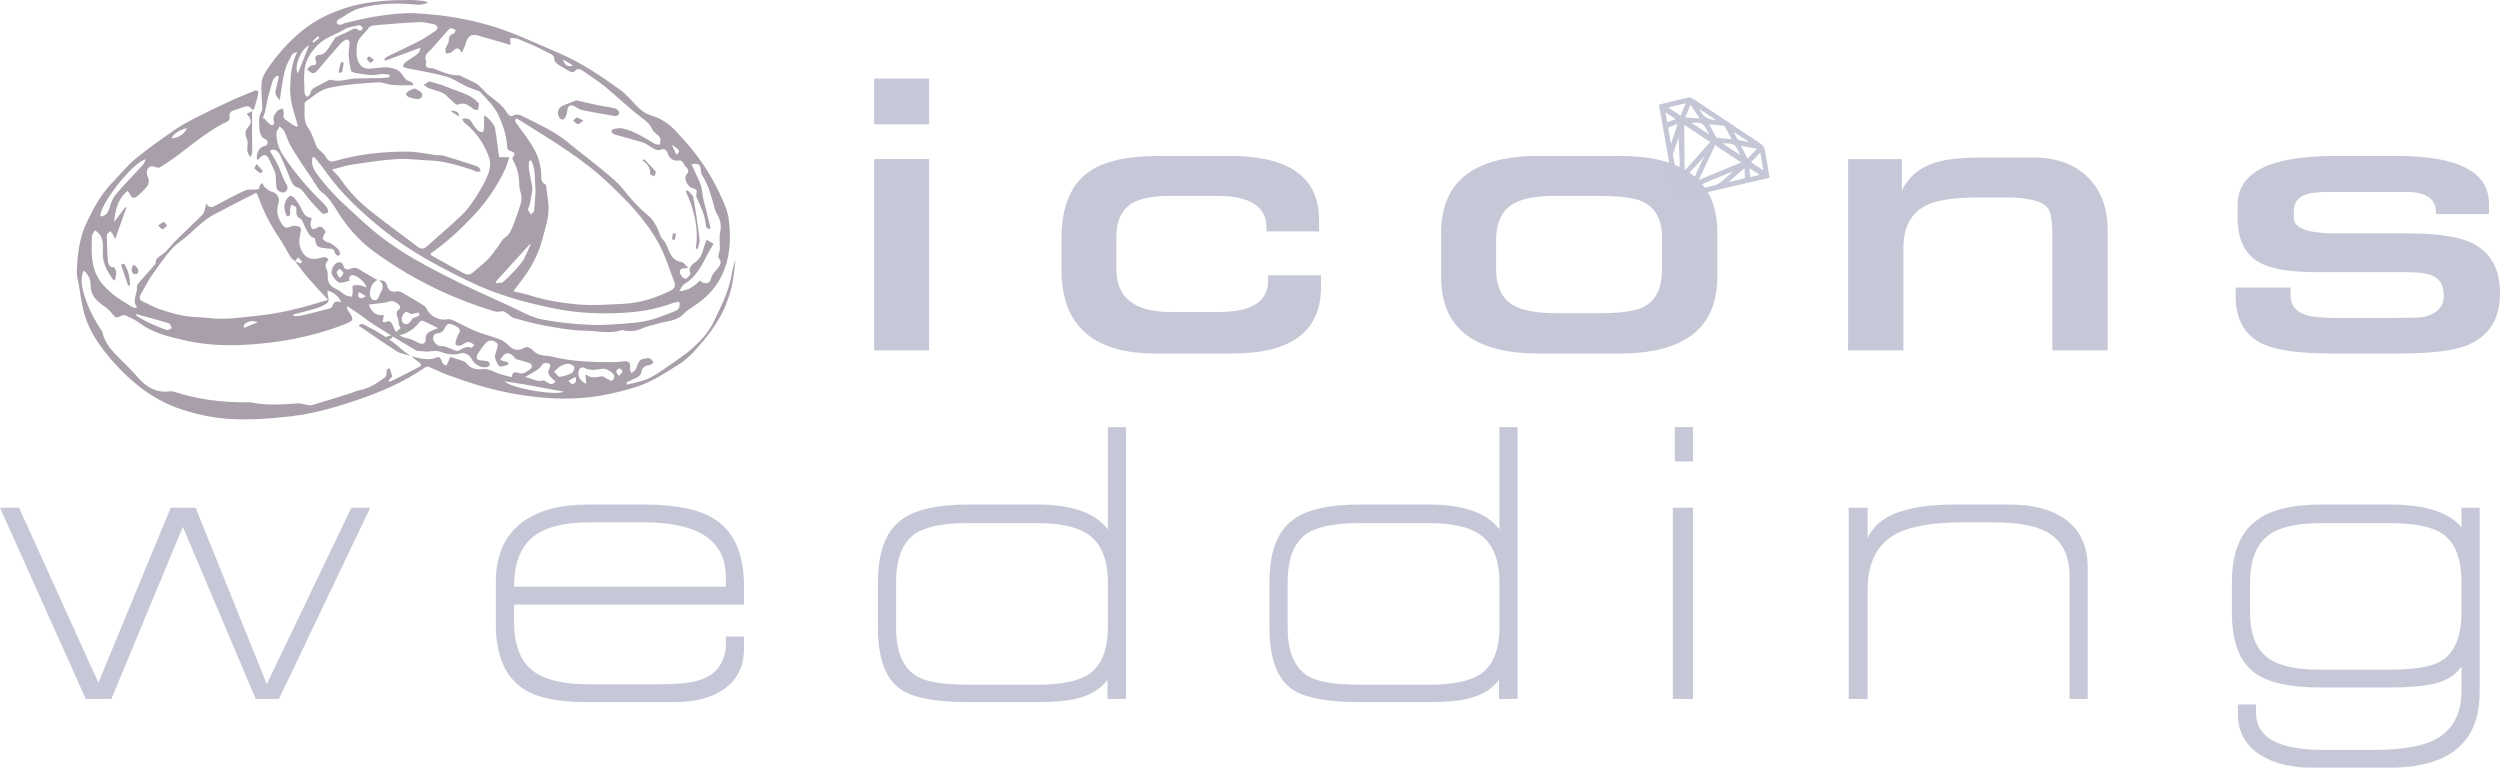 <?xml version="1.0" encoding="utf-8"?>
<!-- Generator: Adobe Illustrator 26.0.2, SVG Export Plug-In . SVG Version: 6.00 Build 0)  -->
<svg version="1.1" xmlns="http://www.w3.org/2000/svg" xmlns:xlink="http://www.w3.org/1999/xlink" x="0px" y="0px"
	 viewBox="0 0 463.147 142.22" enable-background="new 0 0 463.147 142.22" xml:space="preserve">
<g id="Layer_1">
	<path fill="#A6A5A5" d="M76.633,60.102c0.224,0.171,0.251,0.37,0.083,0.595c-1.11,0.927-2.286,1.665-3.834,1.341l0.051,0.076
		C73.828,60.823,75.01,60.058,76.633,60.102z"/>
	<path fill="#A6A5A5" d="M72.881,62.039c-0.301,0.984-1.083,0.989-1.896,0.931c0,0,0.075,0.082,0.075,0.082
		c0.354-0.85,1.112-0.895,1.871-0.938L72.881,62.039z"/>
	<g>
		<path fill="#A89FAA" d="M49.984,27.929c0.621,1.107,1.299,2.099,1.754,3.185c0.437,1.042,0.764,2.122,1.362,3.101
			c0.328,0.537,0.193,1.102-0.41,1.405c-0.453,0.227-1.339-0.243-1.451-0.808c-0.123-0.618-0.098-1.265-0.153-1.897
			c-0.031-0.353-0.026-0.729-0.153-1.049c-0.3-0.759-0.666-1.492-1.01-2.234c-0.527-1.137-1.149-1.196-1.952-0.192
			c-0.072,0.09-0.186,0.146-0.286,0.222c-0.382-0.804,0.235-2.306,1.039-2.528c0.421-0.116,0.856-0.161,0.841-0.75
			c-0.014-0.534-0.435-0.558-0.767-0.799c-0.422-0.305-0.698-1.047-0.724-1.615c-0.053-1.143-0.264-2.329,0.422-3.422
			c0.183-0.291,0.068-0.782,0.056-1.18c-0.038-1.334-0.198-2.676-0.098-3.999c0.056-0.747,0.414-1.536,0.831-2.18
			c1.794-2.765,3.939-5.209,6.488-7.34c2.799-2.339,6.017-3.765,9.45-4.732c1.768-0.498,3.627-0.729,5.462-0.919
			c1.741-0.18,3.504-0.18,5.258-0.199c0.885-0.01,1.773,0.104,2.657,0.186c0.152,0.014,0.292,0.148,0.699,0.367
			c-0.773,0.151-1.302,0.381-1.804,0.331c-3.664-0.367-7.323-0.334-10.871,0.654c-1.429,0.398-2.696,1.392-4.015,2.153
			c-0.152,0.088-0.291,0.521-0.215,0.613c0.145,0.175,0.456,0.314,0.683,0.295c0.286-0.024,0.546-0.271,0.837-0.336
			c2.016-0.447,4.02-0.984,6.06-1.273c2.241-0.318,4.526-0.639,6.773-0.537c4.481,0.203,8.915,0.861,13.264,2.059
			c4.81,1.325,9.271,3.5,13.823,5.459c4.006,1.724,7.591,4.175,11.106,6.711c1.111,0.802,2.005,1.91,2.971,2.905
			c0.78,0.804,1.597,1.475,2.725,1.801c1.848,0.535,3.399,1.626,4.696,3.031c1.231,1.335,2.456,2.687,3.561,4.124
			c2.26,2.938,4.028,6.151,5.449,9.594c0.514,1.246,0.701,2.507,0.798,3.734c0.246,3.112-0.022,6.222-1.389,9.105
			c-1.149,2.424-2.965,4.275-5.208,5.732c-0.689,0.448-1.386,0.921-1.959,1.502c-1.366,1.384-3.253,1.255-4.903,1.805
			c-0.832,0.277-1.736,0.379-2.524,0.741c-1.226,0.563-2.441,0.757-3.744,0.417c-0.088-0.023-0.194-0.049-0.274-0.021
			c-2.271,0.774-4.585,0.118-6.864,0.103c-2.452-0.016-4.916-0.493-7.346-0.926c-1.964-0.35-3.893-0.91-5.822-1.434
			c-0.361-0.098-0.634-0.491-0.975-0.703c-0.358-0.223-0.819-0.628-1.115-0.541c-0.98,0.288-1.804-0.096-2.664-0.369
			c-7.605-2.42-14.63-5.964-21.084-10.683c-2.911-2.129-5.147-4.776-7.002-7.82c-0.712-1.169-1.48-2.29-2.628-3.153
			c-0.676-0.508-1.091-1.38-1.582-2.116c-1.374-2.056-2.776-4.097-4.066-6.206c-0.562-0.919-0.844-2.006-1.326-2.981
			c-0.176-0.357-0.562-0.611-0.852-0.911c-0.206,0.402-0.575,0.799-0.589,1.208c-0.055,1.565,0.459,3.03,1.317,4.295
			c2.044,3.01,4.348,5.818,6.973,8.353c0.399,0.385,0.792,0.795,1.096,1.253c0.154,0.231,0.217,0.816,0.126,0.863
			c-0.303,0.157-0.872,0.318-1.023,0.165c-1.078-1.089-2.147-2.203-3.071-3.421c-0.455-0.6-0.792-1.169-1.577-1.417
			c-0.913-0.288-1.13-1.2-1.458-1.985c-0.563-1.345-1.103-2.703-1.731-4.018C51.418,27.751,50.643,27.509,49.984,27.929z
			 M94.347,29.12c-0.304,0.895-0.473,1.604-0.777,2.25c-1.447,3.075-3.338,5.867-5.644,8.356c-2.363,2.55-4.898,4.922-7.742,6.941
			c-0.359,0.255-0.652,0.448-0.058,0.773c1.942,1.065,3.865,2.164,5.818,3.208c0.521,0.279,1.11,0.316,1.621-0.131
			c0.954-0.835,1.967-1.611,2.851-2.514c0.723-0.738,1.298-1.622,1.928-2.449c0.368-0.482,0.617-1.135,1.094-1.438
			c1.005-0.639,1.346-1.643,1.73-2.628c0.495-1.272,0.928-2.57,1.332-3.875c0.126-0.408,0.137-0.881,0.083-1.31
			c-0.081-0.652-0.38-1.291-0.382-1.936c-0.005-1.589-0.279-3.087-1.058-4.483c-0.166-0.298-0.369-0.539-0.004-0.949
			c0.31-0.349,0.159-0.787-0.467-0.906c-0.268-0.051-0.68-0.371-0.691-0.585c-0.102-2.045-0.675-3.958-1.494-5.812
			c-0.812-1.837-2.225-3.215-3.577-4.635c-0.153-0.16-0.439-0.195-0.666-0.281c-0.571-0.216-1.162-0.388-1.711-0.649
			c-1.323-0.63-2.566-1.519-3.952-1.907c-2.393-0.67-4.872-1.036-7.312-1.543c-0.221-0.046-0.42-0.192-0.63-0.291
			c0.112-0.235,0.167-0.537,0.348-0.691c0.392-0.335,0.843-0.604,1.281-0.882c1.232-0.781,1.519-1.093,1.62-1.91
			c-2.218,0.814-4.383,1.608-6.548,2.402c-0.052-0.101-0.104-0.203-0.156-0.304c0.251-0.186,0.48-0.415,0.756-0.55
			c1.893-0.928,3.815-1.798,5.687-2.768c1.052-0.545,2.04-1.223,3.023-1.89c0.219-0.149,0.474-0.59,0.399-0.745
			c-0.119-0.246-0.483-0.463-0.777-0.52c-0.897-0.175-1.816-0.407-2.715-0.367c-2.603,0.116-5.202,0.34-7.799,0.556
			c-0.469,0.039-1.144,0.092-1.346,0.393c-0.783,1.161-2.181,1.919-2.307,3.526c-0.103,1.316-0.155,2.62,0.82,3.646
			c0.29,0.306,0.847,0.51,1.278,0.502c1.219-0.022,2.446-0.32,3.65-0.233c0.827,0.06,1.862,0.371,2.365,0.951
			c0.588,0.677,0.859,1.581,1.942,1.68c0.11,0.01,0.198,0.268,0.462,0.655c-1.419,0-2.641,0.069-3.851-0.022
			c-0.931-0.071-1.856-0.538-2.766-0.491c-3.005,0.157-5.999,0.368-8.974,1.005c-1.833,0.393-3.006,1.576-4.394,2.546
			c-0.111,0.077-0.227,0.257-0.218,0.38c0.112,1.526-0.353,3.079,0.7,4.544c0.741,1.032,1.063,2.363,1.593,3.551
			c0.077,0.173,0.27,0.294,0.411,0.437c0.384,0.389,0.868,0.72,1.134,1.177c0.57,0.981,0.891,1.198,1.972,0.884
			c4.363-1.267,8.839-1.72,13.354-1.697c1.72,0.009,3.437,0.419,5.158,0.633c0.488,0.061,1.007-0.011,1.468,0.126
			c1.948,0.578,3.881,1.207,5.816,1.83c0.258,0.083,0.541,0.194,0.724,0.379c0.161,0.164,0.197,0.45,0.288,0.682
			c-0.242,0.026-0.499,0.118-0.721,0.064c-0.348-0.085-0.664-0.297-1.009-0.406c-2.576-0.813-5.152-1.609-7.892-1.685
			c-1.958-0.054-3.926-0.375-5.869-0.25c-2.787,0.179-5.561,0.612-8.328,1.026c-1.204,0.18-2.374,0.583-3.717,0.925
			c0.619,0.679,1.209,1.19,1.631,1.815c1.565,2.315,3.513,4.274,5.679,5.993c2.807,2.229,5.723,4.321,8.576,6.494
			c0.583,0.444,1.079,0.462,1.621-0.021c2.241-2,4.555-3.925,6.703-6.02c1.073-1.047,1.926-2.353,2.733-3.633
			c0.803-1.274,1.566-2.611,2.074-4.019c0.312-0.864,0.395-2.015,0.089-2.859c-0.917-2.527-2.388-4.739-4.558-6.419
			c-0.184-0.143-0.273-0.409-0.46-0.703c0.941-0.254,1.472-0.034,1.868,0.73c0.275,0.529,0.684,1.005,1.105,1.435
			c0.183,0.187,0.562,0.294,0.82,0.25c0.134-0.023,0.272-0.448,0.284-0.698c0.036-0.781,0.013-1.565,0.013-2.345
			c0.528,0.05,1.944,1.64,2.044,2.368c0.249,1.807,0.505,3.613,0.746,5.334C92.992,29.12,93.631,29.12,94.347,29.12z
			 M131.629,42.292c-0.126,0.054-0.251,0.108-0.377,0.163c-0.165-0.193-0.461-0.377-0.475-0.579
			c-0.124-1.878-0.908-3.53-1.679-5.194c-0.105-0.226-0.156-0.534-0.095-0.768c0.154-0.587,0.095-0.889-0.614-1.019
			c-0.966-0.177-1.816-1.884-1.249-2.49c0.614-0.656,0.334-1.094-0.126-1.551c-0.404-0.402-0.462-1.224-1.291-1.123
			c-1.099,0.134-1.735-0.399-2.062-1.396c-0.185-0.562-0.61-0.822-1.138-0.633c-0.867,0.31-1.447-0.174-2.089-0.576
			c-0.435-0.273-0.871-0.59-1.353-0.736c-1.759-0.533-3.541-0.991-5.304-1.512c-0.211-0.062-0.442-0.311-0.506-0.521
			c-0.035-0.115,0.243-0.451,0.414-0.478c0.547-0.087,1.137-0.198,1.661-0.081c2.182,0.488,4.031,1.7,5.917,2.832
			c0.265,0.159,0.651,0.117,0.981,0.168c0.039-0.375,0.149-0.761,0.094-1.121c-0.037-0.239-0.293-0.459-0.484-0.655
			c-0.323-0.331-0.831-0.576-0.979-0.965c-0.436-1.14-1.308-1.728-2.242-2.437c-2.221-1.686-4.217-3.666-6.381-5.432
			c-1.422-1.16-2.965-2.175-4.489-3.204c-0.252-0.17-0.884-0.227-0.996-0.078c-0.488,0.652-0.955,0.517-1.509,0.166
			c-0.439-0.278-0.903-0.517-1.345-0.79c-0.627-0.388-1.291-0.727-1.267-1.659c0.005-0.202-0.347-0.488-0.596-0.612
			c-1.48-0.738-2.948-1.516-4.482-2.126c-0.955-0.379-1.902-1.001-3.082-0.784c0.041,0.456,0.075,0.836,0.109,1.221
			c-2.057-0.594-4.063-1.181-6.075-1.75c-1.183-0.335-1.944,0.191-2.212,1.384c-0.125,0.555-0.432,1.069-0.77,1.87
			c-0.513-1.201-1.029-0.909-1.558-0.457c-0.164,0.14-0.316,0.321-0.508,0.396c-0.262,0.102-0.557,0.12-0.838,0.174
			c-0.038-0.31-0.172-0.648-0.093-0.924c0.14-0.488,0.575-0.936,0.586-1.407c0.016-0.716,0.16-1.164,0.897-1.377
			c0.185-0.054,0.28-0.415,0.416-0.635c-0.287-0.131-0.567-0.337-0.864-0.364c-0.184-0.017-0.432,0.201-0.586,0.373
			c-1.022,1.143-2.016,2.31-3.038,3.453c-0.599,0.669-1.568,1.166-0.961,2.332c0.029,0.055-0.066,0.167-0.083,0.256
			c-0.132,0.676,0.18,0.975,0.837,0.987c0.184,0.003,0.384-0.013,0.548,0.052c1.53,0.602,3.026,1.315,4.735,1.267
			c0.191-0.005,0.387,0.166,0.58,0.256c0.79,0.37,1.588,0.725,2.367,1.118c0.291,0.146,0.561,0.354,0.8,0.578
			c0.676,0.631,1.279,1.354,2.007,1.914c1.224,0.94,2.475,1.82,3.242,3.227c0.137,0.252,0.719,0.556,0.853,0.467
			c0.895-0.589,1.639-0.153,2.395,0.234c1.899,0.974,3.847,1.871,5.664,2.983c1.425,0.872,2.692,2.005,4.012,3.044
			c1.815,1.429,3.642,2.845,5.408,4.333c1.109,0.934,2.244,1.887,3.137,3.014c1.346,1.698,2.745,3.291,4.437,4.672
			c0.88,0.718,1.59,1.801,2.013,2.864c0.259,0.652,0.413,1.285,0.929,1.803c0.269,0.27,0.464,0.635,0.622,0.988
			c0.585,1.304,0.871,2.805,2.712,3.076c0.473,0.07,0.863,0.702,1.291,1.075c-0.524,0.19-0.997,0.045-1.251,0.22
			c-0.571,0.393-0.216,0.962,0.043,1.373c0.152,0.241,0.679,0.523,0.823,0.435c0.348-0.212,0.873-0.765,0.793-0.945
			c-0.511-1.155,0.433-1.771,0.999-2.184c1.166-0.85,1.276-2.078,1.665-3.235c0.096-0.285,0.223-0.561,0.337-0.844
			c0.519,0.3,0.909,0.525,1.286,0.743c-0.432,0.757-0.883,1.471-1.259,2.223c-1.034,2.066-2.14,4.053-4.219,5.299
			c-0.334,0.2-0.496,0.688-0.87,1.238c1.84-0.057,2.834-1.036,3.834-1.937c0.822,0.788,1.837,0.621,2.049-0.371
			c0.171-0.801,0.676-1.257,1.152-1.806c0.511-0.589,0.965-1.218,0.267-2.011c-0.108-0.123-0.041-0.428-0.008-0.641
			c0.055-0.349,0.206-0.691,0.217-1.039c0.032-1.028-0.151-2.093,0.064-3.076c0.218-0.998,0.125-1.865-0.261-2.749
			c-0.219-0.502-0.565-0.962-0.708-1.481c-0.604-2.198-1.137-4.417-2.385-6.375c-0.14-0.219-0.214-0.515-0.222-0.778
			c-0.035-1.173-0.426-1.481-1.731-1.234c0.201,0.458,0.384,0.904,0.59,1.341c0.582,1.237,1.257,2.406,1.386,3.845
			c0.116,1.289,0.567,2.548,0.869,3.821C131.182,40.382,131.405,41.337,131.629,42.292z M95.72,21.916
			c-0.091,0.088-0.182,0.177-0.273,0.265c0.015,0.142-0.019,0.32,0.053,0.422c0.959,1.356,1.994,2.662,2.886,4.06
			c1.049,1.644,1.766,3.441,1.876,5.423c0.043,0.783-0.17,1.637,0.787,2.079c0.093,0.043,0.125,0.265,0.144,0.409
			c0.131,0.963,0.253,1.927,0.375,2.891c0.304,2.406-0.521,4.634-1.1,6.899c-0.772,3.021-2.302,5.649-4.223,8.072
			c-0.378,0.477-0.723,0.98-1.121,1.523c1.15,0.285,2.136,0.472,3.085,0.774c3.116,0.993,6.335,1.487,9.567,1.714
			c2.48,0.174,4.992-0.039,7.487-0.146c3.168-0.136,6.134-1.042,8.96-2.466c0.672-0.339,0.974-0.832,0.733-1.474
			c-0.901-2.399-1.653-4.888-2.859-7.13c-2.488-4.624-6.175-8.333-9.982-11.868c-2.088-1.939-4.402-3.665-6.755-5.282
			C102.217,25.922,98.939,23.962,95.72,21.916z M58.235,29.085c-0.121,0.047-0.241,0.094-0.362,0.14
			c-0.196,0.958,0.046,1.872,0.605,2.667c1.833,2.609,4.041,4.887,6.407,7.013c1.834,1.648,3.609,3.38,5.565,4.87
			c2.088,1.591,4.287,3.067,6.566,4.366c3.017,1.72,6.13,3.28,9.255,4.799c3.274,1.591,6.638,2.997,9.907,4.597
			c1.401,0.685,2.735,1.353,4.314,1.654c3.046,0.581,6.11,0.878,9.192,0.998c1.718,0.067,3.45-0.046,5.168-0.178
			c1.765-0.135,3.557-0.239,5.272-0.64c1.692-0.395,3.307-1.132,4.947-1.743c0.755-0.281,0.984-0.855,0.757-1.74
			c-0.393,0.078-0.789,0.101-1.142,0.235c-2.908,1.103-5.954,1.636-9.021,1.818c-4.241,0.251-8.498,0.097-12.682-0.732
			c-5.554-1.101-10.996-2.6-16.112-5.097c-5.58-2.723-11.055-5.61-15.914-9.551c-3.99-3.236-7.747-6.677-10.716-10.909
			C59.616,30.765,58.905,29.939,58.235,29.085z M56.86,12.814c0.352-0.282,0.641-0.707,0.949-0.721
			c0.719-0.034,0.935-0.148,0.666-0.92c-0.204-0.585,0.006-1.039,0.844-1.023c0.384,0.007,0.886-0.338,1.144-0.672
			c0.593-0.765,1.057-1.629,1.603-2.432c0.11-0.161,0.344-0.251,0.536-0.34c0.795-0.37,1.621-0.682,2.386-1.105
			c0.489-0.27,0.878-0.521,1.382-0.042c0.124,0.118,0.465,0.132,0.628,0.045c0.119-0.063,0.212-0.451,0.134-0.55
			c-0.147-0.187-0.458-0.413-0.645-0.371C65.538,4.895,64.49,5,63.692,5.492c-1.615,0.997-3.515,1.472-4.901,2.914
			c-1.204,1.252-2.115,2.647-2.347,4.318c-0.208,1.496-0.063,3.045-0.024,4.569c0.006,0.225,0.29,0.443,0.445,0.664
			c0.215-0.186,0.597-0.357,0.616-0.56c0.07-0.777,0.567-1.077,1.181-1.365c0.711-0.333,1.381-0.754,2.081-1.115
			c0.179-0.092,0.429-0.19,0.598-0.135c1.599,0.518,3.123-0.223,4.686-0.248c1.592-0.025,3.184-0.039,4.776-0.081
			c0.452-0.012,0.901-0.108,1.351-0.166c0.004-0.149,0.008-0.299,0.012-0.448c-0.457-0.043-0.915-0.134-1.37-0.118
			c-0.67,0.025-1.342,0.207-2.006,0.176c-0.942-0.044-1.883-0.195-2.814-0.356c-0.337-0.058-0.875-0.222-0.929-0.436
			c-0.238-0.946-0.398-1.924-0.457-2.898c-0.044-0.725,0.157-1.462,0.159-2.194c0.002-0.59-0.321-0.86-0.905-0.518
			c-0.238,0.139-0.484,0.295-0.663,0.498c-1.397,1.592-2.817,3.167-4.152,4.81C58.257,13.756,57.901,13.842,56.86,12.814z
			 M48.663,21.944c0.093-0.013,0.187-0.025,0.28-0.038c0.308,0.344,0.594,0.712,0.933,1.022c0.166,0.152,0.442,0.283,0.645,0.255
			c0.118-0.016,0.319-0.422,0.261-0.558c-0.394-0.919,0.139-1.545,0.666-2.131c0.203-0.226,0.615-0.264,0.932-0.387
			c0.072,0.335,0.267,0.704,0.188,0.999c-0.158,0.591,0.009,0.922,0.517,1.205c0.369,0.205,0.677,0.515,1.032,0.747
			c0.256,0.168,0.546,0.286,0.82,0.426c0.086-0.055,0.172-0.11,0.258-0.165c-0.629-2.245-1.482-4.419-1.441-6.821
			c0.041-2.361,0.193-4.644,1.32-6.858c-0.489,0.108-0.905,0.276-1.054,0.576c-0.498,1.002-1.047,2.016-1.307,3.09
			c-0.404,1.667-0.586,3.388-0.885,5.227c-0.626-0.601-0.963-1.154-0.729-1.98c0.222-0.782,0.37-1.585,0.551-2.378
			c-0.12-0.054-0.24-0.108-0.36-0.162c-0.26,0.3-0.646,0.559-0.758,0.907c-0.39,1.206-0.703,2.439-1.01,3.67
			c-0.175,0.703-0.257,1.429-0.425,2.134C48.998,21.141,48.811,21.537,48.663,21.944z M98.316,45.234
			c-0.046-0.005-0.093-0.01-0.139-0.014c-2.102,2.31-4.204,4.621-6.306,6.931c0.038,0.109,0.076,0.217,0.113,0.325
			c0.433-0.083,1.008-0.017,1.275-0.273c1.192-1.142,2.413-2.29,3.395-3.606C97.389,47.611,97.775,46.365,98.316,45.234z
			 M98.439,29.691c-0.126,0.025-0.252,0.05-0.378,0.076c-0.305,1.181,0.095,2.322,0.272,3.474c0.13,0.847,0.442,1.62,0.187,2.568
			c-0.254,0.941-0.199,1.954-0.687,2.877c-0.108,0.205,0.316,0.691,0.496,1.048c0.217-0.235,0.595-0.451,0.624-0.707
			c0.141-1.23,0.192-2.471,0.263-3.709c0.014-0.243-0.033-0.489-0.047-0.733c-0.059-1.051-0.063-2.109-0.193-3.151
			C98.902,30.84,98.625,30.271,98.439,29.691z M57.263,8.388c-1.539,0.76-2.86,3.956-2.088,5.242
			C55.885,11.849,56.569,10.131,57.263,8.388z M124.451,26.833c0.289,0.608,0.578,1.217,0.884,1.862
			C126.082,28.012,125.984,27.79,124.451,26.833z M106.193,12.135c-0.654-0.389-1.157-0.688-1.871-1.111
			C104.596,12.137,105.181,12.46,106.193,12.135z M58.049,7.929c0.394-0.319,0.759-0.616,1.125-0.913
			c-0.092-0.108-0.184-0.216-0.275-0.324c-0.332,0.317-0.665,0.634-0.995,0.953C57.898,7.652,57.927,7.693,58.049,7.929z"/>
		<path fill="#A89FAA" d="M46.705,20.315c-0.437-0.685-0.99-0.756-1.671-0.456c-0.524,0.231-1.085,0.383-1.633,0.556
			c-0.627,0.198-1.012,0.51-0.86,1.27c0.046,0.232-0.108,0.672-0.29,0.756c-2.516,1.158-4.71,2.806-6.898,4.464
			c-1.02,0.772-2.018,1.573-3.054,2.323c-0.867,0.628-1.757,1.23-2.679,1.773c-0.216,0.127-0.633,0.04-0.904-0.075
			c-0.736-0.313-1.407,0.005-1.492,0.811c-0.034,0.324-0.004,0.7,0.133,0.988c0.384,0.807,0.226,1.495-0.351,2.11
			c-0.465,0.495-0.932,1-1.463,1.418c-0.777,0.611-1.071,0.511-1.533-0.365c-0.07-0.133-0.176-0.247-0.377-0.522
			c-1.867,1.495-2.248,3.597-2.524,5.793c0.708-0.931,1.417-1.861,2.125-2.792c0.058,0.045,0.115,0.09,0.173,0.135
			c-0.666,1.862-1.332,3.723-2.083,5.821c-0.196-0.429-0.296-0.709-0.446-0.959c-0.12-0.202-0.3-0.369-0.453-0.551
			c-0.189,0.179-0.413,0.334-0.555,0.545c-0.092,0.136-0.091,0.355-0.085,0.535c0.054,1.473,0.066,2.951,0.208,4.416
			c0.053,0.543,0.174,1.256,1.097,1.183c0.13-0.01,0.422,0.595,0.437,0.925c0.023,0.495-0.133,0.998-0.223,1.56
			c-0.119-0.065-0.312-0.108-0.397-0.227c-0.974-1.359-1.782-2.792-1.869-4.52c-0.006-0.124-0.004-0.248,0-0.372
			c0.041-1.54,0.258-3.13-1.446-4.184c-0.152,0.277-0.56,0.681-0.567,1.091c-0.039,2.262-0.217,4.528,0.671,6.73
			c0.679,1.683,1.872,2.906,3.194,3.994c1.15,0.947,2.487,1.67,3.756,2.469c0.159,0.1,0.404,0.064,0.587,0.088
			c0.06-0.104,0.127-0.185,0.114-0.203c-0.938-1.208,0.129-2.405,0.027-3.609c-0.019-0.225,0.073-0.519,0.22-0.69
			c0.911-1.065,1.857-2.1,2.78-3.155c0.179-0.204,0.429-0.446,0.439-0.68c0.037-0.844,0.602-1.145,1.22-1.548
			c0.642-0.419,1.127-1.08,1.671-1.645c0.213-0.221,0.382-0.486,0.601-0.699c1.745-1.693,3.51-3.365,5.232-5.08
			c0.253-0.251,0.329-0.691,0.454-1.056c0.082-0.24,0.104-0.501,0.197-0.976c0.61,0.95,1.166,0.689,1.803,0.346
			c1.757-0.948,3.522-1.887,5.33-2.73c0.527-0.246,1.209-0.188,1.822-0.211c0.435-0.016,0.883,0.131,0.929-0.559
			c0.013-0.194,0.272-0.372,0.512-0.675c0.184,0.329,0.263,0.606,0.445,0.766c0.36,0.317,0.745,0.728,1.177,0.816
			c1.017,0.209,1.699,1.099,1.386,2.114c-0.471,1.529-0.167,2.879,0.778,4.142c0.362,0.485,0.728,0.577,1.269,0.342
			c0.322-0.14,0.704-0.263,1.039-0.225c0.672,0.077,1.286,0.16,1.017,1.225c-0.335,1.327-0.443,2.654,0.524,3.935
			c0.791,1.047,1.866,1.18,3.307,0.748c0.607-0.182,0.992-0.174,1.363,0.436c-0.737,0.514-0.664,1.154-0.304,1.889
			c0.151,0.309,0.134,0.723,0.12,1.086c-0.046,1.201,0.524,1.957,1.59,2.394c0.64,0.262,1.15,0.825,1.767,1.164
			c0.333,0.183,0.77,0.177,1.159,0.256c0.043-0.326,0.108-0.651,0.124-0.979c0.017-0.367-0.101-1.022-0.003-1.053
			c0.416-0.132,0.897-0.131,1.341-0.075c0.39,0.049,0.763,0.234,1.249,0.395c-0.296-1.02-1.86-2.314-2.699-2.308
			c-0.182,0.001-0.443,0.263-0.518,0.462c-0.076,0.2,0.033,0.471,0.049,0.612c-0.688,0.134-1.382,0.479-1.919,0.314
			c-0.516-0.159-0.948-0.797-1.276-1.314c-0.43-0.677,0.117-2.015,0.853-2.322c0.547-0.228,1.036-0.093,1.171,0.467
			c0.225,0.93,0.88,0.805,1.432,0.596c0.706-0.267,1.205-0.086,1.788,0.297c0.959,0.631,1.982,1.165,3.103,1.813
			c-1.058,0.538-1.329,1.509-1.4,2.516c-0.026,0.372,0.199,0.943,0.491,1.114c0.42,0.246,0.957,0.129,1.157-0.502
			c0.092-0.29,0.231-0.57,0.38-0.837c0.452-0.812,0.57-1.571-0.302-2.256c0.658,0.031,1.227,0.131,1.425,0.888
			c0.255,0.973,0.767,1.453,1.879,1.176c0.366-0.091,0.876,0.2,1.262,0.418c1.217,0.689,2.417,1.411,3.6,2.156
			c0.287,0.181,0.579,0.464,0.708,0.768c0.519,1.216,2.269,2.126,3.568,1.86c0.36-0.074,0.808-0.033,1.14,0.12
			c1.381,0.634,2.708,1.392,4.105,1.986c1.137,0.483,2.35,0.787,3.522,1.191c0.962,0.332,1.89,0.587,2.672,1.435
			c0.652,0.707,1.689,1.298,2.869,0.582c0.773-0.469,1.351,0.062,1.922,0.591c0.346,0.321,0.815,0.57,1.271,0.694
			c0.583,0.158,1.228,0.086,1.815,0.236c3.983,1.021,8.046,1.116,12.12,1.079c0.547-0.005,1.093-0.166,1.64-0.166
			c0.855,0,1.085,0.384,0.953,1.239c-0.047,0.303,0.138,0.641,0.218,0.964c0.281-0.215,0.666-0.373,0.824-0.657
			c0.422-0.761,0.387-1.858,1.572-2.015c0.362-0.048,0.771-0.161,1.082-0.043c0.279,0.106,0.452,0.49,0.671,0.752
			c-0.243,0.164-0.471,0.434-0.732,0.471c-0.769,0.109-1.354,0.365-1.497,1.22c-0.144,0.861-0.858,1.113-1.53,1.409
			c-0.432,0.19-0.856,0.396-1.284,0.595c0.038,0.132,0.075,0.264,0.113,0.396c0.72-0.17,1.448-0.312,2.159-0.516
			c0.695-0.2,1.411-0.386,2.047-0.714c0.922-0.476,1.813-1.028,2.659-1.629c1.89-1.342,3.877-2.59,5.574-4.15
			c1.469-1.35,2.8-2.87,3.703-4.772c1.271-2.68,2.642-5.294,3.179-8.248c0.194-1.069,0.408-2.134,0.799-3.172
			c-0.109,0.963-0.203,1.927-0.331,2.888c-0.408,3.044-1.386,5.903-2.975,8.524c-0.784,1.293-1.683,2.535-2.666,3.684
			c-1.321,1.542-2.597,3.127-4.364,4.253c-2.612,1.664-5.198,3.375-8.171,4.314c-1.956,0.617-3.961,1.123-5.979,1.493
			c-3.284,0.602-6.624,0.764-9.948,0.554c-4.066-0.257-8.085-0.948-12.014-2.033c-2.298-0.635-4.552-1.437-6.8-2.236
			c-1.191-0.423-2.322-1.011-3.491-1.497c-0.192-0.08-0.508-0.116-0.655-0.013c-3.961,2.782-8.36,4.668-12.912,6.193
			c-2.691,0.902-5.424,1.729-8.195,2.323c-2.461,0.527-4.993,0.769-7.507,0.984c-2.146,0.183-4.313,0.241-6.466,0.189
			c-3.385-0.081-6.681-0.7-9.924-1.741c-5.296-1.699-9.479-4.996-13.046-9.072c-2.333-2.666-4.417-5.605-5.317-9.14
			c-0.424-1.666-0.629-3.388-0.928-5.085c-0.131-0.745-0.379-1.498-0.35-2.239c0.12-3.08,0.428-6.203,1.743-8.981
			c1.288-2.722,2.72-5.443,4.889-7.65c1.405-1.43,2.658-3.036,4.191-4.307c2.24-1.858,4.64-3.53,7.03-5.198
			c1.264-0.882,2.617-1.653,3.99-2.357c2.256-1.156,4.548-2.241,6.849-3.306c1.345-0.623,2.745-1.126,4.1-1.729
			c0.586-0.261,0.917-0.061,0.815,0.489c-0.185,0.997-0.522,1.966-0.795,2.947C46.928,20.301,46.816,20.308,46.705,20.315z
			 M54.668,48.403c-0.281-0.254-0.638-0.461-0.83-0.77c-0.687-1.105-1.251-2.29-1.983-3.362c-1.653-2.42-2.997-4.987-3.977-7.748
			c-0.104-0.293-0.263-0.566-0.386-0.827c-1.952,1.001-3.799,1.931-5.629,2.893c-1.23,0.647-2.516,1.23-3.632,2.041
			c-1.277,0.928-2.384,2.089-3.586,3.124c-0.956,0.823-2.071,1.498-2.886,2.438c-1.309,1.509-2.476,3.149-3.61,4.798
			c-0.784,1.141-1.426,2.381-2.097,3.596c-0.287,0.52-0.255,0.977,0.407,1.264c0.997,0.433,1.934,1.023,2.956,1.375
			c2.239,0.77,4.512,1.427,6.913,1.515c1.556,0.057,3.108,0.316,4.662,0.315c1.554,0,3.112-0.178,4.662-0.338
			c1.726-0.177,3.454-0.366,5.164-0.653c1.609-0.27,3.208-0.628,4.789-1.032c1.711-0.437,3.396-0.973,5.17-1.489
			c-1.34-1.461-2.581-2.756-3.75-4.111c-0.841-0.975-1.586-2.033-2.371-3.05c0.353,0.144,0.707,0.288,1.06,0.432
			c0.083-0.115,0.165-0.23,0.248-0.344c-0.248-0.264-0.497-0.529-0.745-0.793C55.035,47.919,54.851,48.161,54.668,48.403z
			 M76.13,65.951c0.678,0.173,1.347,0.42,2.036,0.498c0.726,0.082,1.537,0.187,2.191-0.049c0.991-0.359,1.098-0.442,1.5,0.552
			c0.211,0.521,0.471,0.842,0.905,0.678c0.301-0.684,0.534-1.21,0.671-1.521c0.953,0.311,1.707,0.545,2.45,0.808
			c0.19,0.067,0.392,0.194,0.511,0.352c0.752,0.998,1.774,1.262,2.948,1.12c0.824-0.1,1.522,0.147,2.275,0.511
			c0.955,0.462,2.041,0.653,3.071,0.959c0.023,0.007,0.056-0.017,0.122-0.039c0.109-0.691,0.36-1.064,1.219-0.735
			c0.999,0.383,1.733-0.363,2.447-0.911c0.106-0.082,0.005-0.73-0.141-0.793c-0.655-0.284-1.361-0.451-2.048-0.663
			c-0.275-0.085-0.661-0.093-0.804-0.281c-1.043-1.373-1.987-1.324-2.808,0.255c0.503,0.151,0.987,0.297,1.472,0.442
			c0.009,0.132,0.019,0.263,0.028,0.395c-0.502,0.138-1.014,0.411-1.502,0.373c-0.434-0.034-1.103-1.66-0.983-2.034
			c0.199-0.62,0.396-1.242,0.548-1.874c0.031-0.13-0.102-0.345-0.219-0.459c-0.592-0.578-1.481-0.608-2.047,0.029
			c-0.585,0.66-1.085,1.402-1.559,2.149c-0.13,0.205-0.126,0.606-0.007,0.82c0.089,0.16,0.455,0.189,0.706,0.232
			c0.439,0.075,0.903,0.058,1.317,0.197c0.165,0.055,0.319,0.432,0.3,0.646c-0.014,0.152-0.311,0.362-0.509,0.398
			c-1.113,0.201-2.252-0.409-2.815-1.462c-0.429-0.801-1.296-1.314-2.025-1.089c-1.269,0.392-2.548,0.208-3.673-0.255
			c-1.105-0.454-2.104,0.086-3.139-0.1c-0.516-0.093-1.139,0.042-1.551-0.201c-2.605-1.536-5.176-3.132-7.735-4.746
			c-0.932-0.588-1.792-1.288-2.695-1.921c-0.719-0.504-1.453-0.984-2.181-1.475c-0.058,0.077-0.116,0.154-0.175,0.231
			c0.123,0.244,0.215,0.509,0.373,0.727c1.027,1.423,0.941,1.708-0.693,2.343c-6.17,2.398-12.593,3.562-19.179,3.854
			c-3.629,0.161-7.248-0.078-10.794-0.925c-2.811-0.671-5.643-1.299-8.032-3.112c-0.745-0.565-1.634-0.946-2.478-1.37
			c-0.222-0.111-0.578-0.18-0.775-0.079c-1.117,0.571-1.21,0.539-1.98-0.437c-0.371-0.47-0.826-0.907-1.323-1.239
			c-1.414-0.942-2.57-1.982-2.565-3.889c0.003-1.044-0.367-2.016-1.268-2.72c-0.473,0.803-0.52,2.223-0.136,3.706
			c0.631,2.439,1.696,4.686,3.052,6.802c0.214,0.333,0.494,0.665,0.577,1.034c0.433,1.926,1.706,3.275,3.034,4.604
			c1.113,1.114,2.257,2.205,3.281,3.397c1.628,1.895,3.482,3.171,6.127,2.81c0.292-0.04,0.619,0.013,0.903,0.106
			c4.407,1.443,8.94,1.983,13.56,1.924c0.185-0.002,0.377-0.015,0.555,0.022c2.929,0.621,5.871,0.39,8.817,0.181
			c0.405-0.029,0.821,0.139,1.235,0.201c0.41,0.061,0.863,0.236,1.229,0.129c2.417-0.702,4.818-1.464,7.22-2.215
			c0.522-0.163,1.02-0.44,1.552-0.532c1.841-0.319,3.336-1.315,4.784-2.391c0.219-0.162,0.346-0.605,0.322-0.903
			c-0.046-0.581,0.212-0.729,0.545-0.794c0.181,0.538,0.32,0.955,0.497,1.482c-0.163,0.199-0.425,0.521-0.791,0.969
			c0.31-0.026,0.47,0.002,0.586-0.056c1.744-0.873,3.498-1.729,5.212-2.659c0.451-0.245,0.358-0.607-0.129-0.905
			c-0.507-0.31-0.936-0.748-1.399-1.129L76.13,65.951z M81.166,60.787c-1.061-0.516-1.871-0.956-2.719-1.305
			c-0.534-0.22-0.737,0.225-1.066,0.591c-0.469,0.523-1.167,1.177-1.758,1.167c-0.728-0.012-1.74-0.3-1.768-1.475
			c-0.008-0.329-0.09-0.671-0.211-0.979c-0.237-0.603-0.301-1.112,0.351-1.525c0.115-0.073,0.147-0.556,0.037-0.66
			c-0.579-0.551-1.191-1.072-2.109-0.691c-0.329,0.137-0.709,0.161-1.069,0.209c-0.828,0.11-1.658,0.203-2.541,0.31
			c0.517,1.405,1.378,2.121,2.812,1.945c-0.097,0.5-0.168,0.859-0.24,1.228c0.238,0.053,0.39,0.141,0.472,0.098
			c0.983-0.519,1.227,0.139,1.52,0.871c0.475,1.185,1.31,1.912,2.648,2.119c0.715,0.111,1.393,0.521,2.063,0.848
			c0.695,0.339,1.331,0.088,1.267-0.67c-0.09-1.076,0.622-1.364,1.34-1.713C80.433,61.04,80.689,60.966,81.166,60.787z
			 M87.889,63.936c-0.775-0.654-1.151-0.707-1.846-0.329c-0.242,0.132-0.464,0.336-0.721,0.393
			c-0.266,0.059-0.619,0.064-0.824-0.072c-0.128-0.085-0.12-0.494-0.055-0.725c0.132-0.466,0.284-0.946,0.535-1.355
			c0.515-0.837-0.022-1.16-0.631-1.484c-1.015-0.54-1.502-0.497-1.841,0.242c-0.286,0.622-0.612,1.037-1.384,1.126
			c-0.883,0.102-1.158,0.926-0.636,1.65c0.356,0.495,0.783,0.818,1.473,0.756c0.36-0.032,0.744,0.173,1.113,0.287
			c0.637,0.197,1.437,0.747,1.867,0.535c0.784-0.386,1.415-0.908,2.358-0.539C87.402,64.463,87.649,64.141,87.889,63.936z
			 M26.997,29.522c-2.395,0.45-8.758,8.697-8.388,10.577c1.015-0.062,1.445-0.657,1.762-1.864c0.215-0.82,0.612-1.673,1.161-2.311
			c1.589-1.848,3.303-3.588,4.948-5.389C26.686,30.312,26.77,29.979,26.997,29.522z M108.455,69.595
			c0.045-0.073,0.09-0.147,0.134-0.22c0.913,0.798,1.867,0.492,2.851,0.342c0.348-0.053,0.759,0.348,1.149,0.524
			c0.268,0.121,0.661,0.376,0.799,0.281c0.23-0.158,0.434-0.56,0.41-0.839c-0.053-0.626-1.509-1.466-2.146-1.376
			c-1.163,0.163-2.333,0.449-3.472-0.191c-0.183-0.103-0.68-0.002-0.779,0.16c-0.631,1.027-0.11,2.316,1.221,2.814
			C108.561,70.542,108.508,70.068,108.455,69.595z M102.931,70.642c-0.232-0.188-0.467-0.354-0.675-0.55
			c-0.487-0.458-0.893-0.954-0.545-1.683c0.185-0.388,0.504-0.85-0.097-1.079c-0.492-0.188-1.002-0.117-1.344,0.46
			c-0.198,0.334-0.542,0.612-0.877,0.828c-0.692,0.447-1.422,0.836-2.137,1.249c1.214,0.157,2.226,1.021,3.437,0.595
			c0.142-0.05,0.396,0.222,0.599,0.342C101.832,71.124,102.374,71.443,102.931,70.642z M54.349,58.265
			c0.017,0.095,0.034,0.19,0.051,0.285c0.504-0.032,1.023,0.003,1.508-0.109c1.665-0.383,3.321-0.808,4.973-1.244
			c0.252-0.066,0.613-0.229,0.672-0.423c0.255-0.843,0.753-1.126,1.692-0.773c-0.567-1.166-1.372-1.788-2.532-2.164
			c-0.014,0.291-0.056,0.448-0.024,0.588c0.324,1.421,0.3,1.61-0.887,2.223c-0.696,0.359-1.483,0.552-2.243,0.771
			C56.496,57.724,55.42,57.985,54.349,58.265z M93.386,70.644c1.971,1.526,10,2.651,11.007,1.902
			c-2.363-0.434-4.904-0.914-7.451-1.364C95.762,70.973,94.571,70.822,93.386,70.644z M25.253,58.194
			c-0.027,0.072-0.054,0.143-0.082,0.215c1.763,1.188,3.713,2.014,5.707,2.732c0.248,0.09,0.646-0.235,0.974-0.367
			c-0.194-0.306-0.329-0.805-0.592-0.886C29.272,59.277,27.259,58.748,25.253,58.194z M102.668,68.864
			c0.471,0.467,0.779,0.989,1.002,0.955c0.769-0.116,1.555-0.341,2.24-0.702c0.296-0.156,0.585-0.835,0.474-1.119
			c-0.121-0.311-0.704-0.6-1.092-0.609c-0.49-0.011-1.018,0.211-1.469,0.448C103.46,68.028,103.187,68.39,102.668,68.864z
			 M76.253,58.18c-0.509-0.028-0.879-0.85-1.487-0.043c-0.473,0.627-0.439,1.536,0.037,1.796c0.605,0.33,1.076,0,1.673-1.011
			c0.428-0.087,0.826-0.243,1.179-0.471c0.074-0.048-0.024-0.361-0.043-0.552C77.158,57.992,76.705,58.086,76.253,58.18z
			 M31.779,25.602c1.154,0.032,2.532-0.868,2.847-1.86C33.137,24.134,32.233,24.724,31.779,25.602z M45.112,60.41
			c0.046,0.106,0.093,0.212,0.139,0.319c0.841-0.348,1.683-0.695,2.524-1.043C46.556,59.243,45.424,59.64,45.112,60.41z
			 M62.825,51.378c0.106,0,0.211,0,0.317-0.001c0.168-0.281,0.507-0.596,0.46-0.834c-0.055-0.281-0.445-0.495-0.69-0.738
			c-0.19,0.214-0.544,0.438-0.532,0.639C62.399,50.763,62.664,51.067,62.825,51.378z M106.632,69.838
			c-0.525,0.272-0.931,0.483-1.337,0.694c0.23,0.212,0.468,0.609,0.689,0.599C106.51,71.109,106.891,70.799,106.632,69.838z
			 M114.673,69.649c0.334-0.426,0.646-0.652,0.638-0.866c-0.007-0.197-0.363-0.535-0.558-0.53c-0.213,0.006-0.514,0.302-0.59,0.534
			C114.112,68.938,114.392,69.199,114.673,69.649z M67.786,54.858c-0.528-0.307-0.901-0.524-1.275-0.741
			c-0.069,0.236-0.261,0.529-0.183,0.697C66.581,55.364,67.018,55.408,67.786,54.858z"/>
		<path fill="#A89FAA" d="M57.762,40.374c-0.099,0.48-0.242,0.838-0.225,1.187c0.015,0.303,0.146,0.669,0.357,0.866
			c0.108,0.1,0.539-0.052,0.764-0.19c0.712-0.434,0.987-0.322,1.677,0.665c-0.226,0.479-0.504,0.853-0.548,1.253
			c-0.021,0.192,0.369,0.478,0.625,0.638c0.217,0.136,0.546,0.095,0.759,0.235c0.517,0.338,1.036,0.694,1.473,1.126
			c0.227,0.225,0.308,0.619,0.384,0.953c0.013,0.059-0.424,0.325-0.488,0.277c-0.227-0.172-0.482-0.414-0.545-0.674
			c-0.117-0.479-0.33-0.648-0.824-0.642c-0.51,0.006-1.021-0.111-1.532-0.17c-0.747-0.086-1.141-0.495-1.202-1.252
			c-0.016-0.2-0.102-0.536-0.215-0.564c-0.943-0.226-1.163-1.074-1.57-1.753c-0.182-0.303-0.281-0.655-0.442-0.973
			c-0.145-0.287-0.258-0.702-0.498-0.808c-0.693-0.307-0.854-0.806-0.807-1.481c0.017-0.239,0.029-0.563-0.106-0.706
			c-0.202-0.214-0.537-0.301-0.815-0.443c-0.081,0.252-0.205,0.5-0.232,0.758c-0.038,0.362,0.029,0.737-0.02,1.096
			c-0.018,0.133-0.227,0.312-0.368,0.331c-0.106,0.015-0.304-0.168-0.356-0.304c-0.363-0.938-0.502-1.875,0.049-2.81
			c0.49-0.832,0.946-0.95,1.548-0.222c0.518,0.626,0.972,1.336,1.307,2.075C56.275,39.646,56.695,40.28,57.762,40.374z"/>
		<path fill="#A89FAA" d="M45.687,21.117c0.342-0.184,0.591-0.319,1.017-0.548c0,1.727-0.003,3.292,0.001,4.856
			c0.003,0.936,0.047,1.873,0.011,2.807c-0.012,0.309-0.22,0.61-0.338,0.915c-0.189-0.374-0.496-0.734-0.543-1.125
			c-0.089-0.738,0.204-1.6-0.081-2.218c-0.476-1.033-0.334-1.672,0.407-2.509C46.717,22.667,46.431,21.793,45.687,21.117z"/>
		<path fill="#A89FAA" d="M22.948,48.838c0.867,1.178,1.081,2.561,1.148,3.989c-0.117,0.039-0.234,0.078-0.351,0.116
			c-0.442-1.308-0.884-2.616-1.326-3.924C22.594,48.958,22.771,48.898,22.948,48.838z"/>
		<path fill="#A89FAA" d="M24.771,49.029c0.599,0.445,1.076,0.894,0.717,1.643c-0.056,0.116-0.575,0.157-0.749,0.039
			C24.256,50.383,24.275,49.55,24.771,49.029z"/>
		<path fill="#A89FAA" d="M47.509,30.389c0.499,0.527,0.862,0.894,1.186,1.292c0.021,0.026-0.359,0.453-0.39,0.434
			c-0.414-0.259-0.822-0.542-1.17-0.882C47.077,31.177,47.311,30.821,47.509,30.389z"/>
		<path fill="#A89FAA" d="M30.96,41.758c-0.341,0.306-0.643,0.749-0.826,0.705c-0.325-0.079-0.579-0.454-0.862-0.705
			c0.359-0.225,0.704-0.485,1.09-0.644C30.437,41.083,30.674,41.443,30.96,41.758z"/>
		<path fill="#A89FAA" d="M79.492,15.064c1.252,0.391,2.425,0.642,3.499,1.117c1.828,0.81,3.905,1.13,5.39,2.64
			c0.129,0.131,0.355,0.274,0.351,0.406c-0.011,0.385-0.085,0.778-0.219,1.137c-0.018,0.049-0.578,0.007-0.779-0.141
			c-0.887-0.653-1.659-1.419-2.967-0.819c-0.256,0.117-0.943-0.673-1.414-1.065c-0.429-0.358-0.778-0.868-1.263-1.091
			c-0.846-0.39-1.78-0.585-2.656-0.918c-0.332-0.127-0.605-0.41-0.905-0.622C78.844,15.497,79.159,15.287,79.492,15.064z"/>
		<path fill="#A89FAA" d="M76.826,16.377c0.414,0.238,0.876,0.412,1.2,0.726c0.174,0.169,0.241,0.652,0.124,0.864
			c-0.122,0.221-0.533,0.411-0.803,0.392c-0.536-0.036-1.074-0.189-1.586-0.367c-0.225-0.078-0.512-0.316-0.541-0.514
			c-0.025-0.174,0.237-0.452,0.438-0.579C75.979,16.697,76.354,16.581,76.826,16.377z"/>
		<path fill="#A89FAA" d="M69.292,11.111c-0.346,0.285-0.655,0.583-0.685,0.557c-0.253-0.218-0.495-0.474-0.644-0.768
			c-0.039-0.077,0.343-0.492,0.389-0.468C68.639,10.576,68.886,10.802,69.292,11.111z"/>
		<path fill="#A89FAA" d="M85.03,21.583c-0.482-0.311-0.964-0.622-1.446-0.934c0.045-0.067,0.09-0.135,0.135-0.202
			C84.278,20.664,85.071,20.526,85.03,21.583z"/>
		<path fill="#A89FAA" d="M106.712,18.579c1.602,0.36,2.991,0.69,4.389,0.98c0.919,0.191,1.862,0.275,2.768,0.51
			c0.336,0.087,0.815,0.445,0.843,0.719c0.057,0.549-0.43,0.769-0.948,0.681c-1.98-0.337-3.962-0.669-5.929-1.072
			c-0.488-0.1-0.921-0.462-1.383-0.698c-0.803-0.41-1.259-0.117-1.366,0.79c-0.054,0.463-0.164,0.969-0.412,1.348
			c-0.284,0.435-0.732,0.415-1.051-0.061c-0.579-0.863-0.177-1.936,0.799-2.277C105.226,19.22,106.005,18.867,106.712,18.579z"/>
		<path fill="#A89FAA" d="M128.902,46.059c0.583-3.745-0.296-7.233-1.849-10.602c0.12-0.06,0.239-0.119,0.359-0.179
			c0.36,0.437,0.952,0.831,1.04,1.317c0.465,2.574,0.836,5.167,1.157,7.763c0.068,0.546-0.211,1.135-0.329,1.704
			C129.154,46.061,129.028,46.06,128.902,46.059z"/>
		<path fill="#A89FAA" d="M119.346,29.502c0.72,0.759,1.465,1.497,2.133,2.299c0.104,0.124-0.143,0.541-0.227,0.822
			c-0.286-0.104-0.829-0.238-0.821-0.307c0.136-1.154-0.45-1.94-1.387-2.576C119.145,29.66,119.245,29.581,119.346,29.502z"/>
		<path fill="#A89FAA" d="M108.075,22.37c-0.511,0.331-0.807,0.669-1.014,0.622c-0.326-0.075-0.593-0.409-0.884-0.634
			c0.23-0.206,0.465-0.583,0.688-0.577C107.192,21.79,107.51,22.076,108.075,22.37z"/>
		<path fill="#A89FAA" d="M124.495,44.356c0.054-0.382,0.099-0.766,0.184-1.14c0.005-0.021,0.342,0.034,0.525,0.054
			c-0.057,0.386-0.114,0.772-0.172,1.159C124.853,44.404,124.674,44.38,124.495,44.356z"/>
		<path fill="#A89FAA" d="M63.675,11.588c-0.085,0.563-0.149,1.13-0.273,1.684c-0.025,0.113-0.272,0.219-0.428,0.239
			c-0.068,0.009-0.253-0.229-0.233-0.321c0.127-0.574,0.297-1.138,0.453-1.705C63.354,11.519,63.514,11.554,63.675,11.588z"/>
		<path fill="#A89FAA" d="M76.153,65.927c-0.866-0.259-1.837-0.348-2.578-0.808c-2.18-1.352-4.267-2.853-6.393-4.292
			c-0.228-0.154-0.472-0.285-0.708-0.427c0.065-0.113,0.131-0.226,0.196-0.339c0.241,0.015,0.519-0.043,0.717,0.057
			c2.514,1.276,4.934,2.692,7.029,4.615c0.512,0.47,1.138,0.817,1.713,1.219C76.13,65.951,76.153,65.927,76.153,65.927z"/>
	</g>
</g>
<g id="text">
	<g>
		<path fill="#C6C7D7" d="M172.125,23.036H161.95v-8.49h10.174V23.036z M172.125,64.904H161.95V29.477h10.174V64.904z"/>
		<path fill="#C6C7D7" d="M244.733,53.119c0,8.247-5.465,12.37-16.395,12.37h-14.273c-11.614,0-17.421-5.197-17.421-15.59v-5.636
			c0-5.807,1.634-9.905,4.904-12.297c2.732-2.049,7.1-3.074,13.102-3.074h13.175c11.026,0,16.542,3.953,16.542,11.857v2.123h-9.735
			V42.14c0-3.904-3.074-5.856-9.223-5.856h-8.491c-3.221,0-5.588,0.439-7.1,1.318c-2.001,1.171-3.001,3.246-3.001,6.221v6.076
			c0,5.27,3.367,7.905,10.101,7.905h8.856c6.1,0,9.149-1.927,9.149-5.782v-1.025h9.808V53.119z"/>
		<path fill="#C6C7D7" d="M318.148,51.216c0,9.515-6.027,14.273-18.079,14.273h-15.006c-12.053,0-18.079-4.732-18.079-14.2v-8.125
			c0-9.515,6.026-14.273,18.079-14.273h15.006c12.052,0,18.079,4.733,18.079,14.2V51.216z M307.901,50.118v-5.929
			c0.048-3.367-1.12-5.636-3.506-6.807c-1.558-0.732-4.26-1.098-8.105-1.098h-8.105c-3.554,0-6.158,0.488-7.813,1.464
			c-2.142,1.221-3.212,3.49-3.212,6.807v5.197c0,3.319,1.072,5.588,3.221,6.807c1.658,0.977,4.269,1.464,7.831,1.464h8.052
			c3.903,0,6.611-0.366,8.125-1.098C306.68,55.804,307.851,53.535,307.901,50.118z"/>
		<path fill="#C6C7D7" d="M390.464,64.904h-10.247V43.512c0-2.724-0.318-4.428-0.951-5.11c-1.074-1.217-3.709-1.825-7.905-1.825
			h-4.904c-4.392,0-7.589,0.487-9.589,1.46c-2.83,1.411-4.245,4.04-4.245,7.884v18.982h-10.247V29.477h9.954v5.855
			c1.224-2.603,3.354-4.363,6.392-5.28c2.009-0.579,4.9-0.868,8.672-0.868h9.258c4.262,0,7.629,1.206,10.103,3.617
			c2.474,2.411,3.711,5.734,3.711,9.971V64.904z"/>
		<path fill="#C6C7D7" d="M463.148,54.364c0,4.783-2.075,8.003-6.222,9.662c-2.538,0.976-6.687,1.464-12.443,1.464H432.04
			c-6.002,0-10.272-0.585-12.81-1.756c-3.221-1.464-4.904-4.27-5.051-8.418v-2.049h10.175v0.732c0,0.439,0,0.684,0,0.732
			c0,1.903,1.07,3.147,3.212,3.733c1.071,0.293,2.92,0.439,5.549,0.439h9.199c3.699,0,5.864-0.049,6.497-0.147
			c2.629-0.541,3.942-1.895,3.942-4.062c0-0.098-0.024-0.171-0.073-0.221c0-1.821-0.805-3.002-2.415-3.544
			c-0.928-0.344-2.538-0.517-4.831-0.517h-16.322c-4.93,0-8.443-0.597-10.54-1.793c-2.831-1.578-4.173-4.566-4.026-8.966v-2.004
			c0.194-5.837,6.182-8.756,17.962-8.756h11.583c11.339,0,17.008,2.953,17.008,8.856v1.903h-9.809v-0.293
			c0-2.537-1.83-3.806-5.489-3.806h-14.054c-2.099,0-3.587,0.146-4.465,0.439c-1.562,0.488-2.343,1.562-2.343,3.22v1.171
			c0,1.903,2.659,2.854,7.979,2.854h13.176c5.317,0,9.197,0.562,11.638,1.684c3.61,1.66,5.417,4.783,5.417,9.369V54.364z"/>
	</g>
	<g>
		<path fill="#C6C7D7" d="M51.678,129.484h-4.304L33.877,97.608l-13.246,31.875h-4.746L0,94.057l3.527-0.006l14.701,32.431
			l13.394-32.425h4.611l13.188,32.675l15.672-32.665l3.493-0.01L51.678,129.484z"/>
		<path fill="#C6C7D7" d="M124.946,130.069H108.55c-5.173,0-8.979-0.78-11.419-2.342c-3.513-2.244-5.27-6.246-5.27-12.004v-7.905
			c0-4.977,1.656-8.685,4.969-11.125c2.923-2.147,6.942-3.221,12.058-3.221h10.451c6.138,0,10.597,0.977,13.374,2.928
			c3.41,2.342,5.116,6.441,5.116,12.297v3.294h-42.6v3.188c0,4.397,1.244,7.49,3.733,9.277c2.147,1.546,5.514,2.32,10.101,2.32
			h12.809c3.757,0,6.416-0.291,7.979-0.872c2.683-0.919,4.22-2.855,4.611-5.808v-2.178h3.367v2.196c0,3.465-1.343,6.051-4.026,7.759
			C131.558,129.337,128.606,130.069,124.946,130.069z M134.461,106.878c0-6.741-5.065-10.112-15.196-10.112h-10.009
			c-4.627,0-8.037,0.824-10.228,2.474c-2.533,1.892-3.799,5.045-3.799,9.457h39.233V106.878z"/>
		<path fill="#C6C7D7" d="M166.887,127.727c-2.831-1.951-4.246-5.782-4.246-11.492v-8.344c0-5.563,1.439-9.417,4.319-11.565
			c2.488-1.903,6.635-2.854,12.443-2.854h12.736c6.441,0,10.808,1.537,13.102,4.611V79.125h3.367v50.358h-3.44v-3.513
			c-1.367,1.756-3.343,2.928-5.929,3.513c-1.709,0.39-4.075,0.585-7.1,0.585h-12.736C173.352,130.069,169.18,129.29,166.887,127.727
			z M166.009,116.235c0,4.538,1.292,7.564,3.879,9.076c1.756,1.025,4.928,1.537,9.515,1.537h12.736c4.392,0,7.563-0.633,9.515-1.903
			c2.391-1.61,3.587-4.513,3.587-8.71v-8.344c0-4.196-1.196-7.148-3.587-8.856c-2.001-1.415-5.173-2.123-9.515-2.123h-12.81
			c-4.587,0-7.857,0.659-9.808,1.977c-2.342,1.61-3.513,4.611-3.513,9.003V116.235z"/>
		<path fill="#C6C7D7" d="M239.423,127.727c-2.831-1.951-4.246-5.782-4.246-11.492v-8.344c0-5.563,1.439-9.417,4.319-11.565
			c2.488-1.903,6.636-2.854,12.443-2.854h12.735c6.441,0,10.809,1.537,13.103,4.611V79.125h3.367v50.358h-3.44v-3.513
			c-1.367,1.756-3.343,2.928-5.929,3.513c-1.709,0.39-4.075,0.585-7.101,0.585H251.94
			C245.888,130.069,241.716,129.29,239.423,127.727z M238.544,116.235c0,4.538,1.293,7.564,3.88,9.076
			c1.757,1.025,4.928,1.537,9.516,1.537h12.735c4.393,0,7.563-0.633,9.516-1.903c2.391-1.61,3.587-4.513,3.587-8.71v-8.344
			c0-4.196-1.196-7.148-3.587-8.856c-2.001-1.415-5.173-2.123-9.516-2.123h-12.809c-4.588,0-7.857,0.659-9.809,1.977
			c-2.342,1.61-3.514,4.611-3.514,9.003V116.235z"/>
		<path fill="#C6C7D7" d="M309.91,129.484V94.057h3.733v35.427H309.91z M310.276,85.493v-6.368h3.367v6.368H310.276z"/>
		<path fill="#C6C7D7" d="M383.398,129.484V106.72c0-4.001-1.468-6.758-4.401-8.271c-2.102-1.122-5.402-1.683-9.899-1.683h-5.207
			c-5.623,0-9.779,0.684-12.469,2.049c-3.618,1.903-5.427,5.368-5.427,10.394v20.275h-3.513V94.057h3.513v5.709
			c1.704-4.196,7.062-6.295,16.075-6.295h10.082c4.335,0,7.745,0.854,10.229,2.562c2.922,2.001,4.384,5.05,4.384,9.149v24.301
			H383.398z"/>
		<path fill="#C6C7D7" d="M442.612,127.361h-12.663c-5.661,0-9.711-0.878-12.15-2.635c-2.88-2.049-4.318-5.782-4.318-11.199v-5.636
			c0-5.318,1.466-9.1,4.399-11.345c2.589-2.049,6.598-3.074,12.024-3.074h12.685c6.696,0,11.169,1.416,13.418,4.245v-3.66h3.367
			v34.204c0,9.305-5.612,13.959-16.835,13.959h-14.2c-3.758,0-6.856-0.729-9.296-2.184c-2.978-1.746-4.465-4.365-4.465-7.855v-1.673
			h3.367v1.537c0,4.587,4.146,6.88,12.443,6.88h9.368c4.929,0,8.612-0.586,11.053-1.756c3.465-1.709,5.197-4.758,5.197-9.15v-4.538
			c-1.123,1.61-2.854,2.684-5.197,3.221C448.955,127.142,446.222,127.361,442.612,127.361z M456.006,107.861
			c0-4.379-1.174-7.372-3.521-8.979c-1.906-1.313-5.182-1.971-9.826-1.971h-12.688c-4.351,0-7.528,0.706-9.532,2.117
			c-2.396,1.704-3.594,4.648-3.594,8.833v5.621c0,4.137,1.198,7.009,3.594,8.614c1.956,1.314,5.109,1.971,9.459,1.971h12.688
			c4.595,0,7.772-0.51,9.533-1.533c2.591-1.508,3.887-4.525,3.887-9.052V107.861z"/>
	</g>
	<g>
		<g>
			<path fill="#C6C7D7" stroke="#C5C6D6" stroke-width="0.5" stroke-miterlimit="10" d="M327.534,32.75
				c-5.676,1.311-11.246,2.597-16.895,3.902c-1.01-5.718-2.006-11.349-3.018-17.077c1.795-0.44,3.514-0.88,5.246-1.264
				c0.231-0.051,0.555,0.138,0.787,0.291c4.148,2.736,8.294,5.474,12.417,8.246c0.314,0.211,0.583,0.651,0.656,1.027
				C327.035,29.446,327.259,31.035,327.534,32.75z M323.088,30.141c-1.912-1.265-3.652-2.416-5.455-3.609
				c-1.124,2.391-2.214,4.71-3.305,7.03c0.056,0.047,0.113,0.094,0.169,0.141C317.311,32.536,320.125,31.37,323.088,30.141z
				 M311.846,31.948c0.078,0.022,0.155,0.044,0.233,0.066c1.695-1.901,3.39-3.803,5.13-5.755c-1.819-1.203-3.566-2.36-5.448-3.604
				C311.79,25.858,311.818,28.903,311.846,31.948z M312.387,35.805c1.527-0.352,3.046-0.751,4.585-1.039
				c1.015-0.19,1.856-0.595,2.593-1.316c0.77-0.754,1.604-1.443,2.409-2.161c-0.047-0.066-0.094-0.132-0.141-0.199
				C318.702,32.681,315.145,33.376,312.387,35.805z M310.728,34.681c0.077-0.007,0.154-0.015,0.23-0.022
				c0.894-3.44,0.215-6.926,0.27-10.407c-0.51,1.102-0.89,2.222-1.251,3.348c-0.123,0.384-0.328,0.803-0.271,1.172
				C310.008,30.748,310.38,32.713,310.728,34.681z M311.203,35.8c1.319-0.8,2.461-1.493,3.015-2.942
				c0.626-1.637,1.474-3.189,2.226-4.778c-0.064-0.04-0.127-0.08-0.191-0.12c-1.12,1.258-2.16,2.602-3.385,3.748
				C311.694,32.808,311.427,34.166,311.203,35.8z M321.265,26.09c-0.545-1.013-1-1.884-1.488-2.737
				c-0.086-0.15-0.305-0.294-0.477-0.315c-0.975-0.116-1.954-0.195-3.104-0.302c0.551,1.021,1.009,1.89,1.493,2.746
				c0.075,0.133,0.254,0.274,0.399,0.291C319.091,25.892,320.096,25.978,321.265,26.09z M312.738,18.75
				c-1.544,0.384-2.82,0.701-4.282,1.065c1.086,0.718,1.986,1.314,2.992,1.98C311.866,20.809,312.255,19.892,312.738,18.75z
				 M326.283,27.724c-0.864,0.896-1.557,1.614-2.287,2.37c1.003,0.664,1.907,1.262,2.992,1.98
				C326.747,30.583,326.536,29.281,326.283,27.724z M326.003,27.405c-1.373-0.263-2.555-0.489-3.946-0.755
				c0.598,1.158,1.083,2.097,1.621,3.14C324.463,28.984,325.159,28.27,326.003,27.405z M315.379,22.227
				c-0.795-1.176-1.469-2.174-2.255-3.337c-0.467,1.146-0.84,2.063-1.254,3.081C313.065,22.058,314.117,22.134,315.379,22.227z
				 M311.197,22.532c-0.856,0.32-1.487,0.534-2.095,0.799c-0.14,0.061-0.306,0.313-0.285,0.45c0.181,1.166,0.402,2.325,0.612,3.486
				c0.07,0.002,0.14,0.003,0.21,0.005C310.135,25.763,310.631,24.255,311.197,22.532z M319.691,33.921
				c0.023,0.061,0.047,0.121,0.07,0.182c1.172-0.274,2.346-0.539,3.513-0.836c0.108-0.028,0.235-0.262,0.232-0.398
				c-0.012-0.682-0.065-1.363-0.113-2.219c-1.084,0.937-2.027,1.747-2.964,2.565C320.173,33.439,319.937,33.685,319.691,33.921z
				 M322.688,29.224c0.057-0.041,0.114-0.082,0.171-0.123c-0.469-0.841-0.745-1.98-1.46-2.44c-0.736-0.474-1.899-0.286-2.875-0.387
				c-0.002,0.063-0.005,0.127-0.007,0.19C319.907,27.385,321.298,28.305,322.688,29.224z M316.964,25.438
				c0.059-0.044,0.117-0.089,0.176-0.133c-0.53-0.872-0.879-2.004-1.645-2.536c-0.656-0.456-1.79-0.226-2.712-0.299
				c0,0.067,0,0.135,0,0.202C314.176,23.594,315.57,24.516,316.964,25.438z M324.869,26.75c0.014-0.051,0.029-0.101,0.043-0.152
				c-1.405-0.929-2.809-1.859-4.214-2.788c0.208,0.692,0.509,1.286,0.848,1.858c0.124,0.208,0.315,0.47,0.52,0.52
				C322.992,26.413,323.933,26.569,324.869,26.75z M314.219,19.484c0.97,2.449,2.228,3.269,4.355,2.882
				C317.131,21.411,315.734,20.486,314.219,19.484z M308.672,23.024c0.829-0.329,1.513-0.601,2.293-0.91
				c-0.962-0.637-1.794-1.187-2.779-1.839C308.36,21.259,308.504,22.073,308.672,23.024z M326.62,32.511
				c-0.98-0.649-1.811-1.199-2.757-1.824c0.038,0.895,0.07,1.627,0.105,2.443C324.874,32.918,325.658,32.736,326.62,32.511z"/>
		</g>
	</g>
</g>
</svg>
